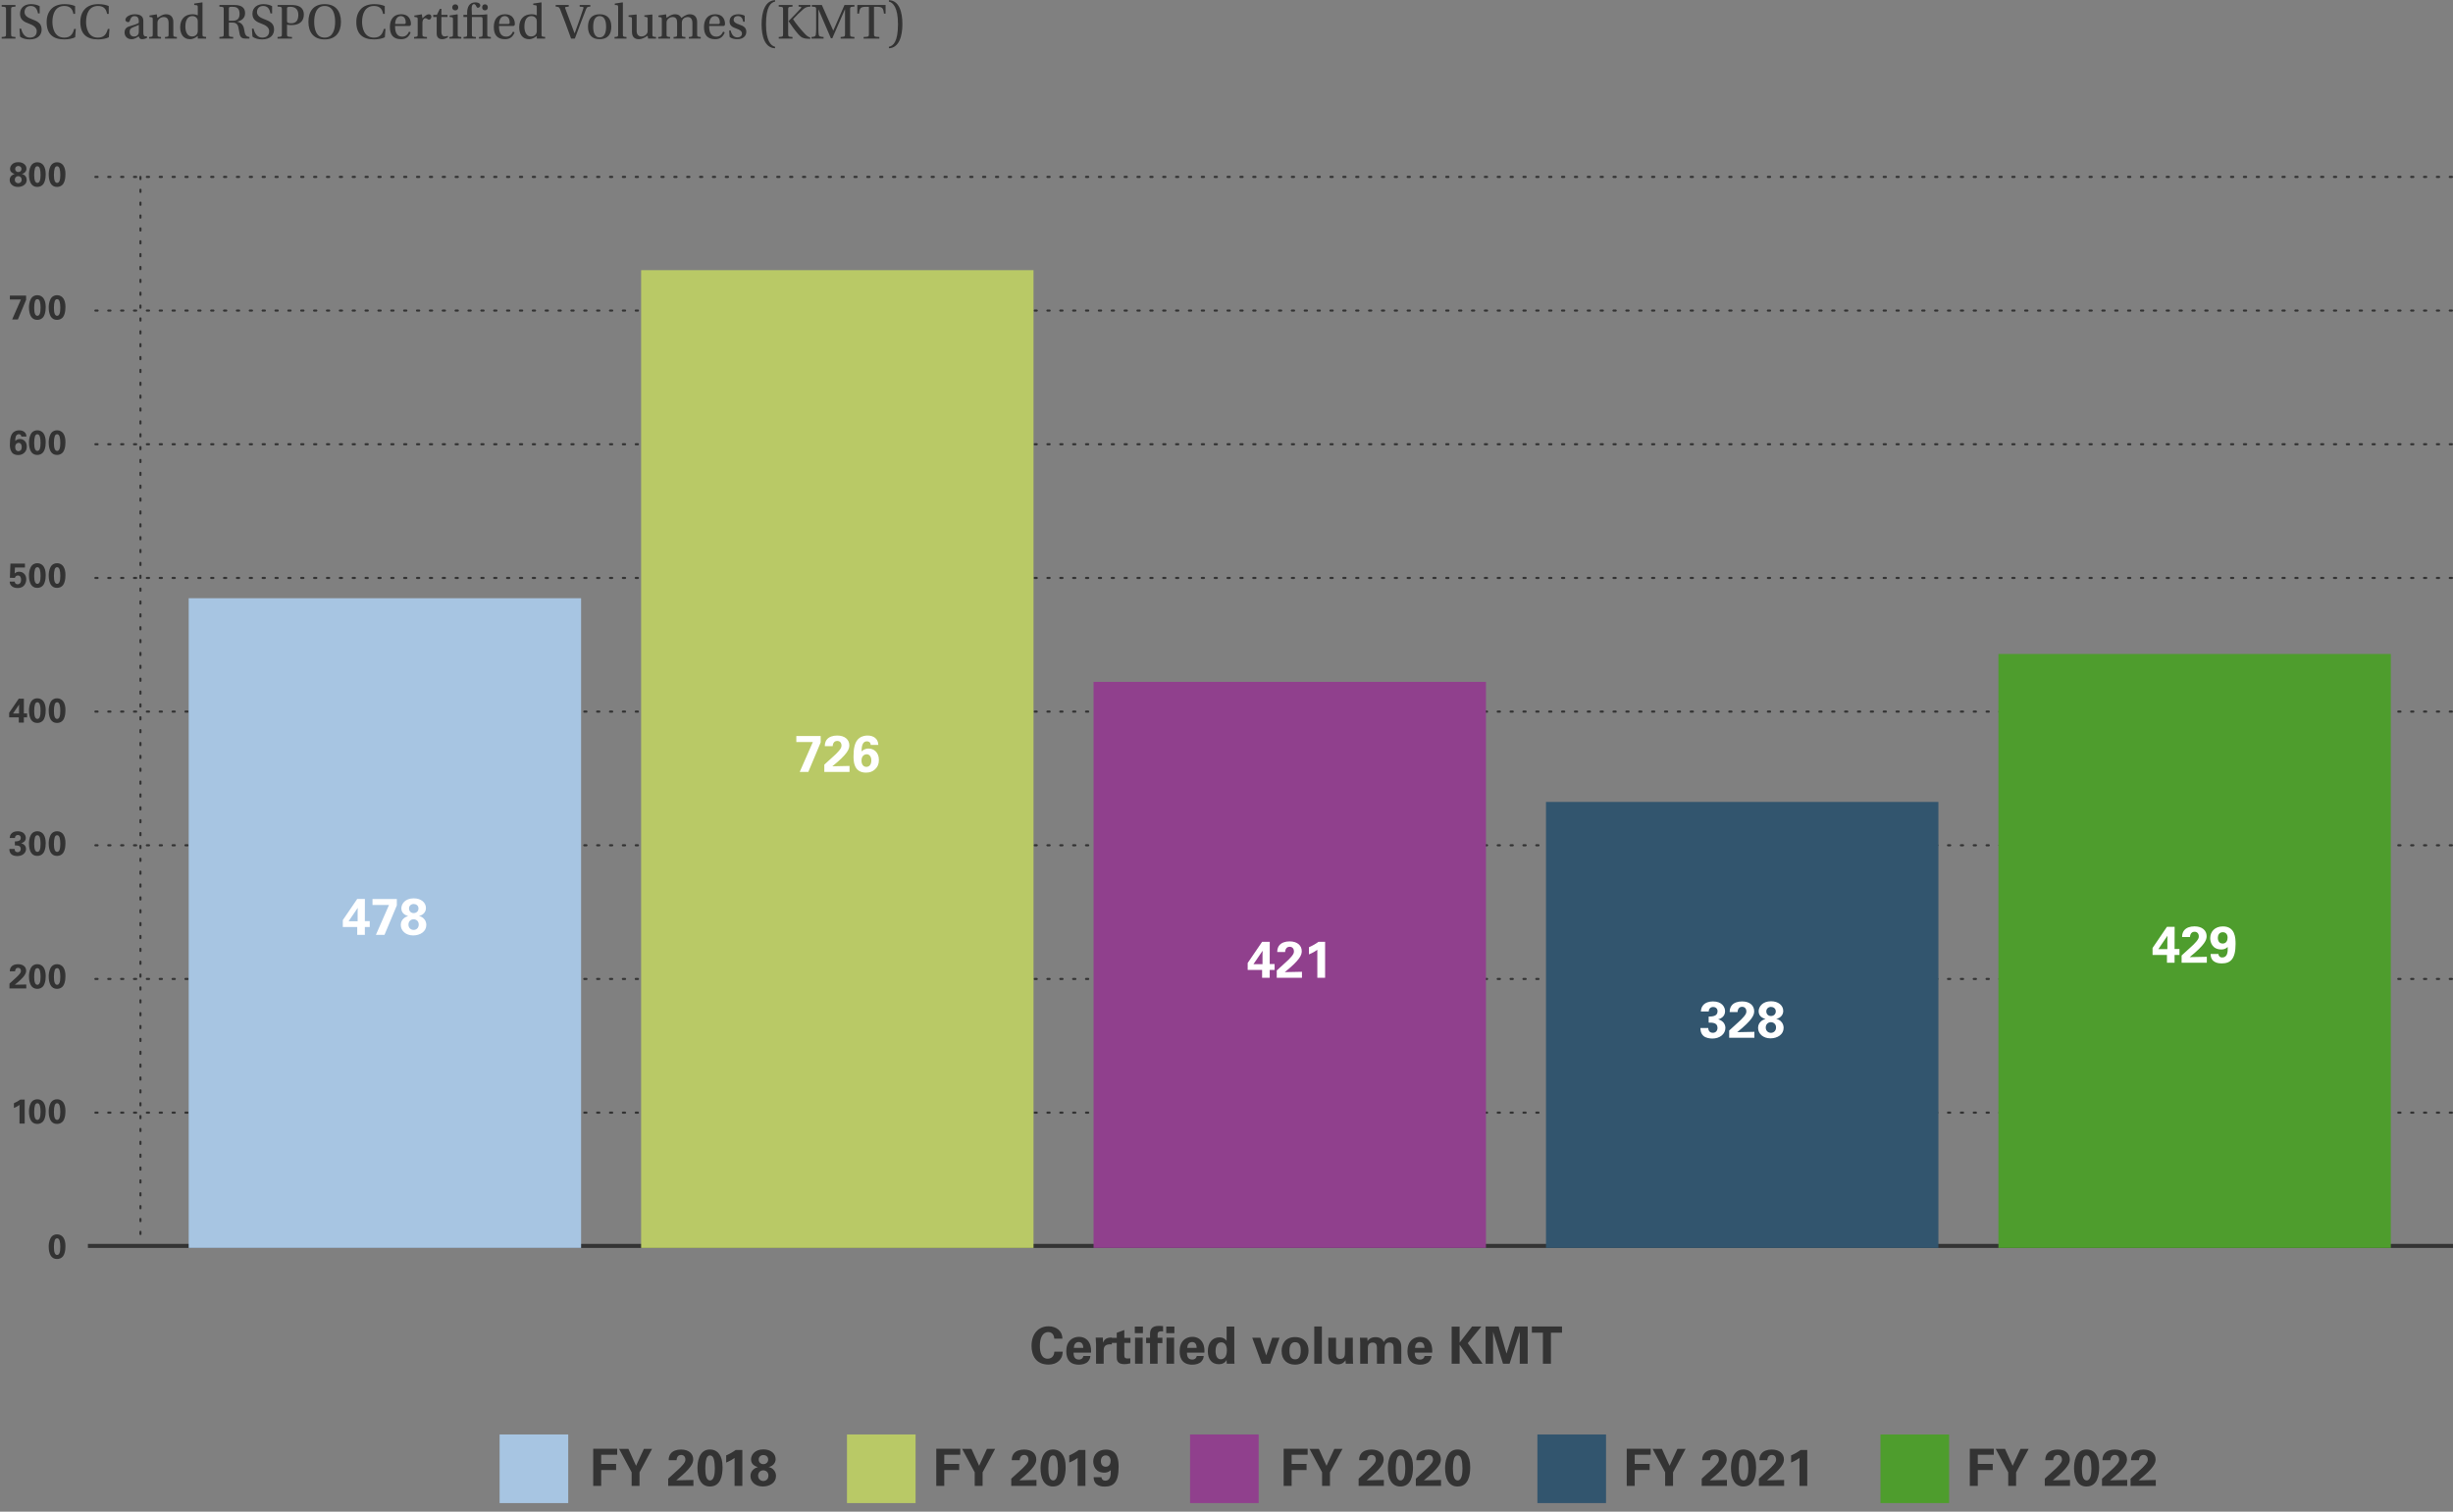 <?xml version="1.0" standalone="yes"?>
<svg width="1144" height="705" viewBox="0 0 1144 705" fill="none" xmlns="http://www.w3.org/2000/svg">
<rect x="0" y="0" width="1144" height="705" fill="#808080" stroke="none"/>
<path d="M5.184 4.512C5.184 3.264 5.256 3.216 7.2 3.096V2.328H0.792V3.096C2.76 3.216 2.808 3.264 2.808 4.512V15.816C2.808 17.064 2.76 17.112 0.792 17.256V18H7.2V17.256C5.256 17.112 5.184 17.064 5.184 15.816V4.512ZM18.504 6.264V2.88C17.64 2.352 16.056 1.92 14.52 1.92C11.712 1.92 9.336 3.36 9.336 6.432C9.336 9.24 11.28 10.224 13.608 11.064C15.24 11.664 17.136 12.648 17.136 14.52C17.136 16.464 15.912 17.544 13.92 17.544C11.832 17.544 10.464 15.936 9.864 13.368H9.096L9.336 17.04C10.344 17.976 12.216 18.384 13.8 18.384C17.856 18.384 19.416 16.152 19.416 13.752C19.416 10.8 17.424 9.912 14.712 8.88C13.272 8.328 11.448 7.464 11.448 5.664C11.448 4.032 12.456 2.784 14.328 2.784C16.248 2.784 17.328 3.96 17.712 6.264H18.504ZM34.593 13.488C33.945 15.864 32.889 17.544 29.961 17.544C25.329 17.544 24.441 12.912 24.441 10.2C24.441 6.6 25.761 2.784 29.985 2.784C32.313 2.784 33.801 3.84 34.233 6.48H35.025V2.832C33.969 2.328 32.193 1.92 30.201 1.92C27.393 1.92 25.161 2.76 23.817 4.296C22.497 5.736 21.753 7.728 21.753 10.272C21.753 15.792 24.633 18.384 30.057 18.384C31.857 18.384 33.945 17.976 35.049 17.376L35.361 13.488H34.593ZM50.296 13.488C49.648 15.864 48.592 17.544 45.664 17.544C41.032 17.544 40.144 12.912 40.144 10.2C40.144 6.6 41.464 2.784 45.688 2.784C48.016 2.784 49.504 3.84 49.936 6.48H50.728V2.832C49.672 2.328 47.896 1.92 45.904 1.92C43.096 1.92 40.864 2.76 39.52 4.296C38.2 5.736 37.456 7.728 37.456 10.272C37.456 15.792 40.336 18.384 45.76 18.384C47.56 18.384 49.648 17.976 50.752 17.376L51.064 13.488H50.296ZM66.84 9.744C66.84 8.424 66.36 6.648 62.928 6.648C60.336 6.648 58.488 7.992 58.488 9.24C58.488 9.984 59.28 10.32 59.76 10.32C60.24 10.32 60.408 10.056 60.528 9.672C61.032 7.992 61.824 7.512 62.736 7.512C63.816 7.512 64.728 8.064 64.728 9.84V10.608C64.152 11.208 61.968 11.784 60.192 12.336C58.584 12.84 58.08 14.016 58.08 15.096C58.08 16.776 59.208 18.288 61.368 18.288C62.76 18.288 63.984 17.424 64.704 16.944C64.992 17.856 65.4 18.288 66.192 18.288C67.056 18.288 68.04 18 68.592 17.64L68.496 16.92C68.184 16.992 67.824 16.992 67.608 16.92C67.2 16.824 66.84 16.44 66.84 15.024V9.744ZM64.728 14.808C64.728 16.584 63.384 17.04 62.52 17.04C61.152 17.04 60.456 16.08 60.456 14.76C60.456 13.704 60.936 13.152 62.16 12.672C63.048 12.336 64.224 11.904 64.728 11.592V14.808ZM80.833 10.248C80.833 7.968 79.585 6.648 77.497 6.648C75.841 6.648 74.809 7.464 73.417 8.352L73.105 6.672L69.721 7.248V7.896L70.513 8.016C71.089 8.088 71.233 8.232 71.233 9.048V15.936C71.233 17.088 71.161 17.136 69.553 17.256V18H75.097V17.256C73.561 17.136 73.441 17.112 73.441 15.96V10.776C73.441 10.224 73.465 9.888 73.657 9.552C74.113 8.664 75.097 7.944 76.297 7.944C77.809 7.944 78.625 8.784 78.625 10.728V15.96C78.625 17.112 78.529 17.136 76.945 17.256V18H82.489V17.256C80.929 17.136 80.833 17.088 80.833 15.936V10.248ZM92.233 3.456V7.176C91.609 6.864 90.793 6.648 89.785 6.648C87.937 6.648 86.569 7.248 85.609 8.208C84.625 9.216 84.025 10.728 84.025 12.696C84.025 16.032 85.609 18.288 88.657 18.288C89.857 18.288 91.009 17.76 92.233 16.776V18H96.121V17.208C94.537 17.112 94.441 17.064 94.441 15.936V1.224L94.297 1.104L90.577 1.656V2.304L91.537 2.424C92.113 2.472 92.233 2.592 92.233 3.456ZM92.233 14.208C92.233 14.712 92.233 15.048 92.065 15.432C91.633 16.56 90.697 17.016 89.545 17.016C87.505 17.016 86.449 15.024 86.449 12.408C86.449 9.504 87.481 7.488 89.737 7.488C90.769 7.488 91.633 7.992 92.041 8.88C92.209 9.264 92.233 9.6 92.233 10.2V14.208ZM106.739 10.512H108.203C109.619 10.512 110.723 10.944 111.131 12.576C111.299 13.224 111.563 14.976 111.803 16.032C112.139 17.496 113.027 18 114.419 18H116.315V17.256C114.563 17.064 114.203 15.888 113.987 14.328C113.723 12.336 113.051 10.68 110.651 10.104V10.056C112.763 9.648 114.299 8.352 114.299 6.192C114.299 4.056 113.219 2.328 109.307 2.328H102.323V3.096C104.291 3.216 104.339 3.264 104.339 4.512V15.816C104.339 17.064 104.291 17.112 102.323 17.256V18H108.755V17.256C106.811 17.112 106.739 17.064 106.739 15.816V10.512ZM106.739 4.296C106.739 3.336 106.739 3.168 108.203 3.168C109.859 3.168 111.731 3.408 111.731 6.408C111.731 8.736 110.651 9.672 108.443 9.672H106.739V4.296ZM126.903 6.264V2.88C126.039 2.352 124.455 1.92 122.919 1.92C120.111 1.92 117.735 3.36 117.735 6.432C117.735 9.24 119.679 10.224 122.007 11.064C123.639 11.664 125.535 12.648 125.535 14.52C125.535 16.464 124.311 17.544 122.319 17.544C120.231 17.544 118.863 15.936 118.263 13.368H117.495L117.735 17.04C118.743 17.976 120.615 18.384 122.199 18.384C126.255 18.384 127.815 16.152 127.815 13.752C127.815 10.8 125.823 9.912 123.111 8.88C121.671 8.328 119.847 7.464 119.847 5.664C119.847 4.032 120.855 2.784 122.727 2.784C124.647 2.784 125.727 3.96 126.111 6.264H126.903ZM136.184 18V17.256C133.856 17.112 133.856 17.064 133.856 15.816V11.496C134.192 11.592 134.96 11.712 135.728 11.712C136.544 11.712 137.528 11.64 138.368 11.376C140.096 10.872 141.704 9.576 141.704 6.768C141.704 5.04 140.984 3.864 139.976 3.216C138.872 2.544 137.432 2.328 135.824 2.328H129.44V3.072C131.408 3.192 131.456 3.24 131.456 4.512V15.816C131.456 17.064 131.408 17.112 129.44 17.256V18H136.184ZM133.856 4.008C133.856 3.36 134.024 3.168 135.488 3.168C137.768 3.168 139.136 4.464 139.136 6.936C139.136 9.72 137.864 10.848 135.848 10.848C134.456 10.848 133.856 10.608 133.856 9.912V4.008ZM151.399 2.784C155.407 2.784 156.295 6.864 156.295 10.176C156.295 13.488 155.383 17.544 151.399 17.544C147.415 17.544 146.527 13.488 146.527 10.176C146.527 6.864 147.415 2.784 151.399 2.784ZM151.447 1.92C146.263 1.92 143.839 5.256 143.839 10.176C143.839 15.072 146.287 18.384 151.423 18.384C156.535 18.384 159.007 15.072 159.007 10.176C159.007 5.256 156.535 1.92 151.447 1.92ZM179.015 13.488C178.367 15.864 177.311 17.544 174.383 17.544C169.751 17.544 168.863 12.912 168.863 10.2C168.863 6.6 170.183 2.784 174.407 2.784C176.735 2.784 178.223 3.84 178.655 6.48H179.447V2.832C178.391 2.328 176.615 1.92 174.623 1.92C171.815 1.92 169.583 2.76 168.239 4.296C166.919 5.736 166.175 7.728 166.175 10.272C166.175 15.792 169.055 18.384 174.479 18.384C176.279 18.384 178.367 17.976 179.471 17.376L179.783 13.488H179.015ZM190.71 12.12C191.214 12.12 191.646 11.952 191.646 11.208C191.646 9.864 191.19 6.648 187.038 6.648C183.51 6.648 181.83 9.168 181.83 12.552C181.83 16.104 183.27 18.288 187.062 18.288C189.582 18.288 190.878 16.896 191.502 15.096L190.782 14.736C190.134 16.032 189.318 17.088 187.566 17.088C184.782 17.088 184.206 14.472 184.254 12.12H190.71ZM184.278 11.208C184.278 10.248 184.638 7.488 186.918 7.488C188.982 7.488 189.222 9.6 189.222 10.488C189.222 10.92 189.078 11.208 188.454 11.208H184.278ZM197.004 10.776C197.004 9.096 197.796 8.472 198.324 8.472C198.684 8.472 199.068 8.616 199.62 9.048C199.812 9.168 199.98 9.168 200.124 9.168C200.676 9.168 201.18 8.496 201.18 7.776C201.18 7.248 200.868 6.648 199.98 6.648C199.14 6.648 198.468 7.2 197.004 8.52L196.74 6.672L193.236 7.248V7.896L194.1 8.016C194.652 8.088 194.796 8.232 194.796 9.048V15.96C194.796 17.088 194.676 17.136 193.116 17.256V18H199.116V17.256C197.124 17.136 197.004 17.088 197.004 15.96V10.776ZM208.715 7.944V6.936H205.859V4.104H205.163L203.747 6.936H202.043V7.944H203.651V15.696C203.651 17.976 205.379 18.288 206.195 18.288C207.323 18.288 208.211 17.808 208.979 17.328L208.787 16.704C208.235 16.944 207.899 16.992 207.347 16.992C206.579 16.992 205.859 16.464 205.859 14.76V7.944H208.715ZM212.353 2.016C211.489 2.016 210.913 2.64 210.913 3.48C210.913 4.272 211.489 4.848 212.329 4.848C213.169 4.848 213.721 4.272 213.721 3.48C213.745 2.64 213.193 2.016 212.353 2.016ZM211.249 15.96C211.249 17.088 211.177 17.136 209.569 17.256V18H215.137V17.256C213.529 17.136 213.457 17.088 213.457 15.96V6.816L213.289 6.672L209.689 7.248V7.896L210.553 8.016C211.105 8.088 211.249 8.232 211.249 9.048V15.96ZM216.13 6.936V7.944H217.858V15.96C217.858 17.088 217.786 17.136 216.178 17.256V18H221.938V17.256C220.186 17.136 220.066 17.112 220.066 15.96V7.944H224.338C224.914 7.944 225.058 8.184 225.058 8.976V15.96C225.058 17.112 224.962 17.136 223.378 17.256V18H228.922V17.256C227.362 17.136 227.242 17.088 227.242 15.96V6.792L227.146 6.672C226.378 6.768 225.034 6.936 223.306 6.936H220.066C220.042 6.048 219.994 5.112 219.97 4.248C219.922 2.136 220.642 1.92 220.978 1.92C221.314 1.92 221.722 1.944 222.274 3.216C222.394 3.48 222.538 3.624 222.874 3.624C223.402 3.624 224.002 3.096 224.002 2.52C224.002 1.896 223.474 1.104 221.65 1.104C218.818 1.104 217.858 3.408 217.858 5.904V6.936H216.13ZM226.186 2.016C225.322 2.016 224.866 2.616 224.866 3.456C224.866 4.248 225.322 4.824 226.162 4.824C227.002 4.824 227.482 4.248 227.482 3.456C227.482 2.616 227.026 2.016 226.186 2.016ZM239.179 12.12C239.683 12.12 240.115 11.952 240.115 11.208C240.115 9.864 239.659 6.648 235.507 6.648C231.979 6.648 230.299 9.168 230.299 12.552C230.299 16.104 231.739 18.288 235.531 18.288C238.051 18.288 239.347 16.896 239.971 15.096L239.251 14.736C238.603 16.032 237.787 17.088 236.035 17.088C233.251 17.088 232.675 14.472 232.723 12.12H239.179ZM232.747 11.208C232.747 10.248 233.107 7.488 235.387 7.488C237.451 7.488 237.691 9.6 237.691 10.488C237.691 10.92 237.547 11.208 236.923 11.208H232.747ZM250.343 3.456V7.176C249.719 6.864 248.903 6.648 247.895 6.648C246.047 6.648 244.679 7.248 243.719 8.208C242.735 9.216 242.135 10.728 242.135 12.696C242.135 16.032 243.719 18.288 246.767 18.288C247.967 18.288 249.119 17.76 250.343 16.776V18H254.231V17.208C252.647 17.112 252.551 17.064 252.551 15.936V1.224L252.407 1.104L248.687 1.656V2.304L249.647 2.424C250.223 2.472 250.343 2.592 250.343 3.456ZM250.343 14.208C250.343 14.712 250.343 15.048 250.175 15.432C249.743 16.56 248.807 17.016 247.655 17.016C245.615 17.016 244.559 15.024 244.559 12.408C244.559 9.504 245.591 7.488 247.847 7.488C248.879 7.488 249.743 7.992 250.151 8.88C250.319 9.264 250.343 9.6 250.343 10.2V14.208ZM259.161 2.328V3.096C260.433 3.144 260.769 3.216 261.249 4.392C262.953 8.784 264.729 13.416 266.337 18H268.089C269.745 13.512 271.785 8.184 273.321 4.272C273.777 3.192 274.065 3.168 275.289 3.096V2.328H270.345V3.096L271.569 3.192C272.169 3.24 272.193 3.48 272.073 3.888C270.945 7.44 269.313 11.952 267.993 15.576L267.945 15.504C266.601 11.856 264.993 7.752 263.649 4.008C263.433 3.456 263.529 3.264 264.057 3.216L265.233 3.096V2.328H259.161ZM279.669 6.648C276.021 6.648 274.221 8.808 274.221 12.48C274.221 16.128 276.021 18.288 279.645 18.288C283.317 18.288 285.093 16.128 285.093 12.48C285.093 8.808 283.317 6.648 279.669 6.648ZM276.645 12.504C276.645 9.36 277.605 7.488 279.645 7.488C281.709 7.488 282.669 9.36 282.669 12.48C282.669 15.576 281.709 17.448 279.645 17.448C277.605 17.448 276.645 15.576 276.645 12.504ZM288.284 15.96C288.284 17.088 288.212 17.136 286.604 17.256V18H292.172V17.256C290.588 17.136 290.492 17.088 290.492 15.96V1.224L290.324 1.104L286.724 1.656V2.304L287.588 2.376C288.164 2.448 288.284 2.568 288.284 3.432V15.96ZM305.937 18V17.256C304.401 17.136 304.257 17.088 304.257 15.96V6.888L304.113 6.744L300.513 7.152V7.8L301.353 7.92C301.929 8.016 302.049 8.136 302.049 8.952V14.016C302.049 14.64 302.001 15.12 301.881 15.36C301.377 16.368 300.321 17.016 299.169 17.016C297.873 17.016 296.913 16.2 296.913 14.448V6.888L296.745 6.744L293.145 7.152V7.824L294.009 7.944C294.585 8.016 294.729 8.16 294.729 8.952V14.904C294.729 17.496 296.265 18.288 297.921 18.288C299.841 18.288 301.377 17.016 302.025 16.68L302.265 18H305.937ZM308.655 15.936C308.655 17.088 308.583 17.136 306.975 17.256V18H312.519V17.256C310.983 17.136 310.863 17.088 310.863 15.96V10.776C310.863 10.248 310.887 9.936 311.031 9.6C311.463 8.688 312.423 7.944 313.671 7.944C315.543 7.944 315.783 9.336 315.783 10.728V15.96C315.783 17.112 315.711 17.136 314.127 17.256V18H319.647V17.256C318.087 17.136 317.991 17.112 317.991 15.96V10.8C317.991 10.224 318.015 9.936 318.159 9.576C318.447 8.688 319.407 7.968 320.655 7.944C322.047 7.92 322.911 8.808 322.911 10.728V15.96C322.911 17.112 322.815 17.136 321.255 17.256V18H326.799V17.256C325.215 17.136 325.119 17.088 325.119 15.936V10.272C325.119 7.992 323.895 6.648 321.735 6.648C319.887 6.648 318.519 7.896 317.775 8.376C317.223 7.344 316.383 6.648 314.799 6.648C313.071 6.648 311.679 7.752 310.863 8.352L310.647 6.672L307.071 7.248V7.896L307.935 8.016C308.511 8.088 308.655 8.232 308.655 9.048V15.936ZM337.194 12.12C337.698 12.12 338.13 11.952 338.13 11.208C338.13 9.864 337.674 6.648 333.522 6.648C329.994 6.648 328.314 9.168 328.314 12.552C328.314 16.104 329.754 18.288 333.546 18.288C336.066 18.288 337.362 16.896 337.986 15.096L337.266 14.736C336.618 16.032 335.802 17.088 334.05 17.088C331.266 17.088 330.69 14.472 330.738 12.12H337.194ZM330.762 11.208C330.762 10.248 331.122 7.488 333.402 7.488C335.466 7.488 335.706 9.6 335.706 10.488C335.706 10.92 335.562 11.208 334.938 11.208H330.762ZM347.304 10.128V7.344C346.536 6.888 345.384 6.648 344.352 6.648C341.904 6.648 340.248 7.824 340.248 9.96C340.248 12 341.592 12.696 343.536 13.368C344.928 13.896 346.032 14.448 346.032 15.648C346.032 16.776 345.096 17.448 343.968 17.448C342.144 17.448 341.232 16.176 340.776 14.256H340.056L340.272 17.232C341.136 17.976 342.48 18.288 343.824 18.288C346.512 18.288 348.048 16.824 348.048 14.88C348.048 12.888 346.944 12.192 344.544 11.352C343.584 11.04 342.144 10.44 342.144 9.264C342.144 8.112 343.008 7.488 344.112 7.488C345.696 7.488 346.416 8.736 346.584 10.128H347.304ZM357.245 11.328C357.245 3.096 359.429 1.2 361.469 0.744V0.072C356.741 0.24 355.181 5.736 355.181 11.304C355.181 16.92 356.645 22.32 361.469 22.512V21.816C359.525 21.384 357.245 19.032 357.245 11.328ZM365.199 15.816C365.199 17.064 365.151 17.112 363.183 17.256V18H369.591V17.256C367.647 17.112 367.575 17.064 367.575 15.816V4.512C367.575 3.264 367.647 3.216 369.591 3.096V2.328H363.183V3.096C365.151 3.216 365.199 3.264 365.199 4.512V15.816ZM373.335 4.032C372.039 5.52 369.423 8.136 367.791 9.816V9.936C369.087 11.904 370.647 14.088 372.375 16.056C373.695 17.592 374.895 17.976 376.383 18.048L377.895 18.12L377.871 17.472C376.983 17.256 376.239 16.728 375.303 15.72C373.287 13.584 371.367 11.232 369.855 8.952C371.367 7.272 373.071 5.64 374.463 4.44C375.615 3.456 376.071 3.192 377.967 3.072V2.328H372.423V3.072L373.311 3.144C373.791 3.168 373.839 3.48 373.335 4.032ZM384.101 18V17.256C382.637 17.136 381.965 17.064 381.821 16.104C381.725 15.36 381.677 14.496 381.677 13.248V4.416H381.725C383.165 7.704 386.237 14.856 387.509 17.856H388.157C389.213 15.36 392.477 7.92 394.013 4.416H394.085V15.816C394.085 17.064 394.013 17.112 392.045 17.256V18H398.477V17.256C396.533 17.112 396.461 17.064 396.461 15.816V4.512C396.461 3.24 396.533 3.192 398.477 3.072V2.328H393.845C392.645 5.16 390.029 11.064 388.637 14.232H388.589C386.885 10.344 384.941 6.144 383.285 2.328H378.604V3.096C380.573 3.216 380.621 3.264 380.621 4.512V13.248C380.621 14.496 380.573 15.36 380.477 16.104C380.333 17.064 379.637 17.16 378.461 17.256V18H384.101ZM407.608 3.168H408.928C411.544 3.168 411.928 3.72 412.24 6.336H413.008V2.328H399.832V6.336H400.624C400.936 3.72 401.344 3.168 403.936 3.168H405.232V15.816C405.232 16.8 405.184 17.112 403.912 17.184L402.76 17.256V18H410.104V17.256L408.976 17.184C407.68 17.088 407.608 16.824 407.608 15.816V3.168ZM418.784 11.256C418.784 19.488 416.6 21.408 414.56 21.816V22.512C419.312 22.32 420.848 16.824 420.848 11.28C420.848 5.664 419.408 0.24 414.56 0.072V0.744C416.528 1.2 418.784 3.576 418.784 11.256Z" fill="#333333"/>
<path d="M41.5 581.5V580.629H1143.5V581.5H41.5Z" fill="#333333" stroke="#333333"/>
<line x1="1143.5" y1="518.909" x2="41.5" y2="518.909" stroke="#333333" stroke-linecap="round" stroke-dasharray="1 5"/>
<line x1="1143.5" y1="456.565" x2="41.5" y2="456.565" stroke="#333333" stroke-linecap="round" stroke-dasharray="1 5"/>
<line x1="1143.5" y1="394.22" x2="41.5" y2="394.22" stroke="#333333" stroke-linecap="round" stroke-dasharray="1 5"/>
<line x1="1143.5" y1="331.876" x2="41.5" y2="331.877" stroke="#333333" stroke-linecap="round" stroke-dasharray="1 5"/>
<line x1="1143.5" y1="269.532" x2="41.5" y2="269.532" stroke="#333333" stroke-linecap="round" stroke-dasharray="1 5"/>
<line x1="1143.5" y1="207.188" x2="41.5" y2="207.189" stroke="#333333" stroke-linecap="round" stroke-dasharray="1 5"/>
<line x1="1143.5" y1="144.844" x2="41.5" y2="144.844" stroke="#333333" stroke-linecap="round" stroke-dasharray="1 5"/>
<line x1="1143.5" y1="82.5" x2="41.5" y2="82.5" stroke="#333333" stroke-linecap="round" stroke-dasharray="1 5"/>
<line x1="65.5" y1="82.5" x2="65.5" y2="579.5" stroke="#333333" stroke-linecap="round" stroke-dasharray="1 5"/>
<rect x="932" y="305" width="183" height="277" fill="#4E9D2D"/>
<rect x="721" y="374" width="183" height="208" fill="#32556E"/>
<rect x="510" y="318" width="183" height="264" fill="#90408D"/>
<rect x="299" y="126" width="183" height="456" fill="#B9C966"/>
<rect x="88" y="279" width="183" height="303" fill="#A7C5E2"/>
<path d="M6.8 81.144C5.392 80.707 4.688 79.912 4.688 78.76C4.688 77.971 5.018 77.256 5.68 76.616C6.341 75.965 7.296 75.64 8.544 75.64C9.653 75.64 10.56 75.928 11.264 76.504C11.978 77.069 12.336 77.789 12.336 78.664C12.336 79.304 12.117 79.848 11.68 80.296C11.253 80.744 10.741 81.016 10.144 81.112C10.378 81.176 10.56 81.235 10.688 81.288C10.826 81.331 11.024 81.443 11.28 81.624C11.536 81.795 11.754 82.008 11.936 82.264C12.277 82.744 12.448 83.299 12.448 83.928C12.448 84.92 12.048 85.709 11.248 86.296C10.458 86.883 9.493 87.176 8.352 87.176C7.232 87.176 6.309 86.861 5.584 86.232C4.869 85.603 4.512 84.835 4.512 83.928C4.512 83.149 4.784 82.499 5.328 81.976C5.669 81.645 6.16 81.368 6.8 81.144ZM7.472 79.816C7.738 80.093 8.085 80.232 8.512 80.232C8.938 80.232 9.296 80.104 9.584 79.848C9.872 79.581 10.016 79.229 10.016 78.792C10.016 78.355 9.866 78.013 9.568 77.768C9.28 77.523 8.933 77.4 8.528 77.4C8.122 77.4 7.776 77.528 7.488 77.784C7.21 78.04 7.072 78.376 7.072 78.792C7.072 79.197 7.205 79.539 7.472 79.816ZM8.512 85.464C8.917 85.464 9.28 85.325 9.6 85.048C9.93 84.76 10.096 84.333 10.096 83.768C10.096 83.277 9.936 82.888 9.616 82.6C9.306 82.301 8.933 82.152 8.496 82.152C8.037 82.152 7.653 82.312 7.344 82.632C7.045 82.941 6.896 83.331 6.896 83.8C6.896 84.333 7.056 84.744 7.376 85.032C7.706 85.32 8.085 85.464 8.512 85.464ZM13.514 81.448C13.514 81.181 13.52 80.915 13.53 80.648C13.552 80.381 13.594 80.051 13.658 79.656C13.722 79.261 13.808 78.893 13.914 78.552C14.021 78.2 14.17 77.843 14.362 77.48C14.565 77.117 14.794 76.808 15.05 76.552C15.317 76.296 15.653 76.088 16.058 75.928C16.464 75.757 16.912 75.672 17.402 75.672C18.106 75.672 18.698 75.821 19.178 76.12C19.669 76.408 20.048 76.749 20.314 77.144C20.986 78.136 21.322 79.48 21.322 81.176C21.322 81.752 21.29 82.296 21.226 82.808C21.173 83.309 21.061 83.843 20.89 84.408C20.72 84.963 20.496 85.437 20.218 85.832C19.941 86.216 19.557 86.536 19.066 86.792C18.576 87.048 18.01 87.176 17.37 87.176C16.677 87.176 16.074 87.021 15.562 86.712C15.05 86.403 14.65 85.976 14.362 85.432C14.074 84.877 13.861 84.269 13.722 83.608C13.584 82.947 13.514 82.227 13.514 81.448ZM18.922 81.576C18.922 80.424 18.826 79.507 18.634 78.824C18.613 78.717 18.581 78.605 18.538 78.488C18.496 78.371 18.426 78.232 18.33 78.072C18.245 77.912 18.122 77.784 17.962 77.688C17.802 77.581 17.621 77.528 17.418 77.528C16.896 77.528 16.528 77.848 16.314 78.488C16.069 79.245 15.946 80.285 15.946 81.608C15.946 84.061 16.442 85.288 17.434 85.288C18.426 85.288 18.922 84.051 18.922 81.576ZM22.717 81.448C22.717 81.181 22.723 80.915 22.733 80.648C22.755 80.381 22.797 80.051 22.861 79.656C22.925 79.261 23.011 78.893 23.117 78.552C23.224 78.2 23.373 77.843 23.565 77.48C23.768 77.117 23.997 76.808 24.253 76.552C24.52 76.296 24.856 76.088 25.261 75.928C25.667 75.757 26.115 75.672 26.605 75.672C27.309 75.672 27.901 75.821 28.381 76.12C28.872 76.408 29.251 76.749 29.517 77.144C30.189 78.136 30.525 79.48 30.525 81.176C30.525 81.752 30.493 82.296 30.429 82.808C30.376 83.309 30.264 83.843 30.093 84.408C29.923 84.963 29.699 85.437 29.421 85.832C29.144 86.216 28.76 86.536 28.269 86.792C27.779 87.048 27.213 87.176 26.573 87.176C25.88 87.176 25.277 87.021 24.765 86.712C24.253 86.403 23.853 85.976 23.565 85.432C23.277 84.877 23.064 84.269 22.925 83.608C22.787 82.947 22.717 82.227 22.717 81.448ZM28.125 81.576C28.125 80.424 28.029 79.507 27.837 78.824C27.816 78.717 27.784 78.605 27.741 78.488C27.699 78.371 27.629 78.232 27.533 78.072C27.448 77.912 27.325 77.784 27.165 77.688C27.005 77.581 26.824 77.528 26.621 77.528C26.099 77.528 25.731 77.848 25.517 78.488C25.272 79.245 25.149 80.285 25.149 81.608C25.149 84.061 25.645 85.288 26.637 85.288C27.629 85.288 28.125 84.051 28.125 81.576Z" fill="#333333"/>
<path d="M4.608 139.704V137.848H12.176V139.832L8.336 149H5.664L9.744 139.704H4.608ZM13.514 143.448C13.514 143.181 13.52 142.915 13.53 142.648C13.552 142.381 13.594 142.051 13.658 141.656C13.722 141.261 13.808 140.893 13.914 140.552C14.021 140.2 14.17 139.843 14.362 139.48C14.565 139.117 14.794 138.808 15.05 138.552C15.317 138.296 15.653 138.088 16.058 137.928C16.464 137.757 16.912 137.672 17.402 137.672C18.106 137.672 18.698 137.821 19.178 138.12C19.669 138.408 20.048 138.749 20.314 139.144C20.986 140.136 21.322 141.48 21.322 143.176C21.322 143.752 21.29 144.296 21.226 144.808C21.173 145.309 21.061 145.843 20.89 146.408C20.72 146.963 20.496 147.437 20.218 147.832C19.941 148.216 19.557 148.536 19.066 148.792C18.576 149.048 18.01 149.176 17.37 149.176C16.677 149.176 16.074 149.021 15.562 148.712C15.05 148.403 14.65 147.976 14.362 147.432C14.074 146.877 13.861 146.269 13.722 145.608C13.584 144.947 13.514 144.227 13.514 143.448ZM18.922 143.576C18.922 142.424 18.826 141.507 18.634 140.824C18.613 140.717 18.581 140.605 18.538 140.488C18.496 140.371 18.426 140.232 18.33 140.072C18.245 139.912 18.122 139.784 17.962 139.688C17.802 139.581 17.621 139.528 17.418 139.528C16.896 139.528 16.528 139.848 16.314 140.488C16.069 141.245 15.946 142.285 15.946 143.608C15.946 146.061 16.442 147.288 17.434 147.288C18.426 147.288 18.922 146.051 18.922 143.576ZM22.717 143.448C22.717 143.181 22.723 142.915 22.733 142.648C22.755 142.381 22.797 142.051 22.861 141.656C22.925 141.261 23.011 140.893 23.117 140.552C23.224 140.2 23.373 139.843 23.565 139.48C23.768 139.117 23.997 138.808 24.253 138.552C24.52 138.296 24.856 138.088 25.261 137.928C25.667 137.757 26.115 137.672 26.605 137.672C27.309 137.672 27.901 137.821 28.381 138.12C28.872 138.408 29.251 138.749 29.517 139.144C30.189 140.136 30.525 141.48 30.525 143.176C30.525 143.752 30.493 144.296 30.429 144.808C30.376 145.309 30.264 145.843 30.093 146.408C29.923 146.963 29.699 147.437 29.421 147.832C29.144 148.216 28.76 148.536 28.269 148.792C27.779 149.048 27.213 149.176 26.573 149.176C25.88 149.176 25.277 149.021 24.765 148.712C24.253 148.403 23.853 147.976 23.565 147.432C23.277 146.877 23.064 146.269 22.925 145.608C22.787 144.947 22.717 144.227 22.717 143.448ZM28.125 143.576C28.125 142.424 28.029 141.507 27.837 140.824C27.816 140.717 27.784 140.605 27.741 140.488C27.699 140.371 27.629 140.232 27.533 140.072C27.448 139.912 27.325 139.784 27.165 139.688C27.005 139.581 26.824 139.528 26.621 139.528C26.099 139.528 25.731 139.848 25.517 140.488C25.272 141.245 25.149 142.285 25.149 143.608C25.149 146.061 25.645 147.288 26.637 147.288C27.629 147.288 28.125 146.051 28.125 143.576Z" fill="#333333"/>
<path d="M12.32 203.6H9.952C9.93 203.227 9.808 202.949 9.584 202.768C9.37 202.587 9.104 202.496 8.784 202.496C8.474 202.496 8.208 202.576 7.984 202.736C7.77 202.885 7.61 203.056 7.504 203.248C7.397 203.44 7.312 203.707 7.248 204.048C7.184 204.389 7.146 204.656 7.136 204.848C7.125 205.04 7.114 205.301 7.104 205.632C7.754 205.035 8.485 204.736 9.296 204.736C10.149 204.736 10.896 205.04 11.536 205.648C12.176 206.256 12.496 207.131 12.496 208.272C12.496 209.488 12.101 210.459 11.312 211.184C10.565 211.877 9.616 212.224 8.464 212.224C7.93 212.224 7.45 212.149 7.024 212C6.608 211.851 6.266 211.675 6 211.472C5.744 211.259 5.52 210.981 5.328 210.64C5.136 210.299 4.992 209.995 4.896 209.728C4.81 209.451 4.741 209.12 4.688 208.736C4.645 208.341 4.618 208.053 4.608 207.872C4.608 207.68 4.608 207.44 4.608 207.152C4.608 204.251 5.21 202.357 6.416 201.472C7.109 200.949 7.968 200.688 8.992 200.688C9.909 200.688 10.688 200.933 11.328 201.424C11.968 201.915 12.298 202.64 12.32 203.6ZM8.608 210.432C9.013 210.432 9.37 210.272 9.68 209.952C9.989 209.632 10.144 209.125 10.144 208.432C10.144 207.835 10.005 207.365 9.728 207.024C9.461 206.683 9.12 206.512 8.704 206.512C8.576 206.512 8.432 206.539 8.272 206.592C8.122 206.635 7.952 206.72 7.76 206.848C7.568 206.965 7.408 207.168 7.28 207.456C7.152 207.733 7.088 208.075 7.088 208.48C7.088 209.131 7.232 209.621 7.52 209.952C7.818 210.272 8.181 210.432 8.608 210.432ZM13.514 206.448C13.514 206.181 13.52 205.915 13.53 205.648C13.552 205.381 13.594 205.051 13.658 204.656C13.722 204.261 13.808 203.893 13.914 203.552C14.021 203.2 14.17 202.843 14.362 202.48C14.565 202.117 14.794 201.808 15.05 201.552C15.317 201.296 15.653 201.088 16.058 200.928C16.464 200.757 16.912 200.672 17.402 200.672C18.106 200.672 18.698 200.821 19.178 201.12C19.669 201.408 20.048 201.749 20.314 202.144C20.986 203.136 21.322 204.48 21.322 206.176C21.322 206.752 21.29 207.296 21.226 207.808C21.173 208.309 21.061 208.843 20.89 209.408C20.72 209.963 20.496 210.437 20.218 210.832C19.941 211.216 19.557 211.536 19.066 211.792C18.576 212.048 18.01 212.176 17.37 212.176C16.677 212.176 16.074 212.021 15.562 211.712C15.05 211.403 14.65 210.976 14.362 210.432C14.074 209.877 13.861 209.269 13.722 208.608C13.584 207.947 13.514 207.227 13.514 206.448ZM18.922 206.576C18.922 205.424 18.826 204.507 18.634 203.824C18.613 203.717 18.581 203.605 18.538 203.488C18.496 203.371 18.426 203.232 18.33 203.072C18.245 202.912 18.122 202.784 17.962 202.688C17.802 202.581 17.621 202.528 17.418 202.528C16.896 202.528 16.528 202.848 16.314 203.488C16.069 204.245 15.946 205.285 15.946 206.608C15.946 209.061 16.442 210.288 17.434 210.288C18.426 210.288 18.922 209.051 18.922 206.576ZM22.717 206.448C22.717 206.181 22.723 205.915 22.733 205.648C22.755 205.381 22.797 205.051 22.861 204.656C22.925 204.261 23.011 203.893 23.117 203.552C23.224 203.2 23.373 202.843 23.565 202.48C23.768 202.117 23.997 201.808 24.253 201.552C24.52 201.296 24.856 201.088 25.261 200.928C25.667 200.757 26.115 200.672 26.605 200.672C27.309 200.672 27.901 200.821 28.381 201.12C28.872 201.408 29.251 201.749 29.517 202.144C30.189 203.136 30.525 204.48 30.525 206.176C30.525 206.752 30.493 207.296 30.429 207.808C30.376 208.309 30.264 208.843 30.093 209.408C29.923 209.963 29.699 210.437 29.421 210.832C29.144 211.216 28.76 211.536 28.269 211.792C27.779 212.048 27.213 212.176 26.573 212.176C25.88 212.176 25.277 212.021 24.765 211.712C24.253 211.403 23.853 210.976 23.565 210.432C23.277 209.877 23.064 209.269 22.925 208.608C22.787 207.947 22.717 207.227 22.717 206.448ZM28.125 206.576C28.125 205.424 28.029 204.507 27.837 203.824C27.816 203.717 27.784 203.605 27.741 203.488C27.699 203.371 27.629 203.232 27.533 203.072C27.448 202.912 27.325 202.784 27.165 202.688C27.005 202.581 26.824 202.528 26.621 202.528C26.099 202.528 25.731 202.848 25.517 203.488C25.272 204.245 25.149 205.285 25.149 206.608C25.149 209.061 25.645 210.288 26.637 210.288C27.629 210.288 28.125 209.051 28.125 206.576Z" fill="#333333"/>
<path d="M4.512 271.248H6.88C6.869 271.376 6.89 271.525 6.944 271.696C7.008 271.867 7.146 272.043 7.36 272.224C7.573 272.405 7.85 272.496 8.192 272.496C8.661 272.496 9.05 272.32 9.36 271.968C9.68 271.616 9.84 271.093 9.84 270.4C9.84 269.813 9.717 269.333 9.472 268.96C9.226 268.587 8.853 268.4 8.352 268.4C7.637 268.4 7.162 268.773 6.928 269.52L4.608 269.456L4.864 262.848H11.632V264.672H6.976L6.832 267.44C7.013 267.28 7.157 267.163 7.264 267.088C7.381 267.003 7.594 266.907 7.904 266.8C8.224 266.693 8.57 266.64 8.944 266.64C9.872 266.64 10.65 266.96 11.28 267.6C11.92 268.24 12.24 269.104 12.24 270.192C12.24 270.693 12.165 271.173 12.016 271.632C11.866 272.091 11.637 272.523 11.328 272.928C11.029 273.323 10.613 273.643 10.08 273.888C9.546 274.123 8.938 274.24 8.256 274.24C6.858 274.24 5.818 273.835 5.136 273.024C4.752 272.555 4.544 271.963 4.512 271.248ZM13.514 268.448C13.514 268.181 13.52 267.915 13.53 267.648C13.552 267.381 13.594 267.051 13.658 266.656C13.722 266.261 13.808 265.893 13.914 265.552C14.021 265.2 14.17 264.843 14.362 264.48C14.565 264.117 14.794 263.808 15.05 263.552C15.317 263.296 15.653 263.088 16.058 262.928C16.464 262.757 16.912 262.672 17.402 262.672C18.106 262.672 18.698 262.821 19.178 263.12C19.669 263.408 20.048 263.749 20.314 264.144C20.986 265.136 21.322 266.48 21.322 268.176C21.322 268.752 21.29 269.296 21.226 269.808C21.173 270.309 21.061 270.843 20.89 271.408C20.72 271.963 20.496 272.437 20.218 272.832C19.941 273.216 19.557 273.536 19.066 273.792C18.576 274.048 18.01 274.176 17.37 274.176C16.677 274.176 16.074 274.021 15.562 273.712C15.05 273.403 14.65 272.976 14.362 272.432C14.074 271.877 13.861 271.269 13.722 270.608C13.584 269.947 13.514 269.227 13.514 268.448ZM18.922 268.576C18.922 267.424 18.826 266.507 18.634 265.824C18.613 265.717 18.581 265.605 18.538 265.488C18.496 265.371 18.426 265.232 18.33 265.072C18.245 264.912 18.122 264.784 17.962 264.688C17.802 264.581 17.621 264.528 17.418 264.528C16.896 264.528 16.528 264.848 16.314 265.488C16.069 266.245 15.946 267.285 15.946 268.608C15.946 271.061 16.442 272.288 17.434 272.288C18.426 272.288 18.922 271.051 18.922 268.576ZM22.717 268.448C22.717 268.181 22.723 267.915 22.733 267.648C22.755 267.381 22.797 267.051 22.861 266.656C22.925 266.261 23.011 265.893 23.117 265.552C23.224 265.2 23.373 264.843 23.565 264.48C23.768 264.117 23.997 263.808 24.253 263.552C24.52 263.296 24.856 263.088 25.261 262.928C25.667 262.757 26.115 262.672 26.605 262.672C27.309 262.672 27.901 262.821 28.381 263.12C28.872 263.408 29.251 263.749 29.517 264.144C30.189 265.136 30.525 266.48 30.525 268.176C30.525 268.752 30.493 269.296 30.429 269.808C30.376 270.309 30.264 270.843 30.093 271.408C29.923 271.963 29.699 272.437 29.421 272.832C29.144 273.216 28.76 273.536 28.269 273.792C27.779 274.048 27.213 274.176 26.573 274.176C25.88 274.176 25.277 274.021 24.765 273.712C24.253 273.403 23.853 272.976 23.565 272.432C23.277 271.877 23.064 271.269 22.925 270.608C22.787 269.947 22.717 269.227 22.717 268.448ZM28.125 268.576C28.125 267.424 28.029 266.507 27.837 265.824C27.816 265.717 27.784 265.605 27.741 265.488C27.699 265.371 27.629 265.232 27.533 265.072C27.448 264.912 27.325 264.784 27.165 264.688C27.005 264.581 26.824 264.528 26.621 264.528C26.099 264.528 25.731 264.848 25.517 265.488C25.272 266.245 25.149 267.285 25.149 268.608C25.149 271.061 25.645 272.288 26.637 272.288C27.629 272.288 28.125 271.051 28.125 268.576Z" fill="#333333"/>
<path d="M8.752 334.568H4.272V332.408L8.752 325.832H11.136L11.12 332.728H12.64V334.568H11.12V337H8.752V334.568ZM8.912 328.6L6.064 332.776H8.88V329.832C8.88 329.395 8.89 328.984 8.912 328.6ZM13.514 331.448C13.514 331.181 13.52 330.915 13.53 330.648C13.552 330.381 13.594 330.051 13.658 329.656C13.722 329.261 13.808 328.893 13.914 328.552C14.021 328.2 14.17 327.843 14.362 327.48C14.565 327.117 14.794 326.808 15.05 326.552C15.317 326.296 15.653 326.088 16.058 325.928C16.464 325.757 16.912 325.672 17.402 325.672C18.106 325.672 18.698 325.821 19.178 326.12C19.669 326.408 20.048 326.749 20.314 327.144C20.986 328.136 21.322 329.48 21.322 331.176C21.322 331.752 21.29 332.296 21.226 332.808C21.173 333.309 21.061 333.843 20.89 334.408C20.72 334.963 20.496 335.437 20.218 335.832C19.941 336.216 19.557 336.536 19.066 336.792C18.576 337.048 18.01 337.176 17.37 337.176C16.677 337.176 16.074 337.021 15.562 336.712C15.05 336.403 14.65 335.976 14.362 335.432C14.074 334.877 13.861 334.269 13.722 333.608C13.584 332.947 13.514 332.227 13.514 331.448ZM18.922 331.576C18.922 330.424 18.826 329.507 18.634 328.824C18.613 328.717 18.581 328.605 18.538 328.488C18.496 328.371 18.426 328.232 18.33 328.072C18.245 327.912 18.122 327.784 17.962 327.688C17.802 327.581 17.621 327.528 17.418 327.528C16.896 327.528 16.528 327.848 16.314 328.488C16.069 329.245 15.946 330.285 15.946 331.608C15.946 334.061 16.442 335.288 17.434 335.288C18.426 335.288 18.922 334.051 18.922 331.576ZM22.717 331.448C22.717 331.181 22.723 330.915 22.733 330.648C22.755 330.381 22.797 330.051 22.861 329.656C22.925 329.261 23.011 328.893 23.117 328.552C23.224 328.2 23.373 327.843 23.565 327.48C23.768 327.117 23.997 326.808 24.253 326.552C24.52 326.296 24.856 326.088 25.261 325.928C25.667 325.757 26.115 325.672 26.605 325.672C27.309 325.672 27.901 325.821 28.381 326.12C28.872 326.408 29.251 326.749 29.517 327.144C30.189 328.136 30.525 329.48 30.525 331.176C30.525 331.752 30.493 332.296 30.429 332.808C30.376 333.309 30.264 333.843 30.093 334.408C29.923 334.963 29.699 335.437 29.421 335.832C29.144 336.216 28.76 336.536 28.269 336.792C27.779 337.048 27.213 337.176 26.573 337.176C25.88 337.176 25.277 337.021 24.765 336.712C24.253 336.403 23.853 335.976 23.565 335.432C23.277 334.877 23.064 334.269 22.925 333.608C22.787 332.947 22.717 332.227 22.717 331.448ZM28.125 331.576C28.125 330.424 28.029 329.507 27.837 328.824C27.816 328.717 27.784 328.605 27.741 328.488C27.699 328.371 27.629 328.232 27.533 328.072C27.448 327.912 27.325 327.784 27.165 327.688C27.005 327.581 26.824 327.528 26.621 327.528C26.099 327.528 25.731 327.848 25.517 328.488C25.272 329.245 25.149 330.285 25.149 331.608C25.149 334.061 25.645 335.288 26.637 335.288C27.629 335.288 28.125 334.051 28.125 331.576Z" fill="#333333"/>
<path d="M4.368 395.96H6.8C6.842 396.952 7.322 397.448 8.24 397.448C8.677 397.448 9.024 397.304 9.28 397.016C9.546 396.728 9.68 396.365 9.68 395.928C9.68 395.608 9.616 395.341 9.488 395.128C9.36 394.904 9.216 394.739 9.056 394.632C8.906 394.525 8.682 394.445 8.384 394.392C8.096 394.328 7.861 394.296 7.68 394.296C7.498 394.285 7.248 394.28 6.928 394.28V392.408C7.194 392.397 7.397 392.392 7.536 392.392C7.674 392.381 7.872 392.36 8.128 392.328C8.394 392.285 8.597 392.232 8.736 392.168C8.885 392.093 9.045 391.997 9.216 391.88C9.386 391.763 9.509 391.608 9.584 391.416C9.658 391.224 9.696 391 9.696 390.744C9.696 390.328 9.562 390.003 9.296 389.768C9.029 389.533 8.704 389.416 8.32 389.416C7.946 389.416 7.626 389.539 7.36 389.784C7.093 390.029 6.96 390.371 6.96 390.808H4.512C4.586 389.987 4.805 389.357 5.168 388.92C5.84 388.099 6.874 387.688 8.272 387.688C8.944 387.688 9.536 387.789 10.048 387.992C10.56 388.184 10.949 388.44 11.216 388.76C11.493 389.08 11.696 389.405 11.824 389.736C11.962 390.067 12.032 390.397 12.032 390.728C12.032 391.997 11.317 392.84 9.888 393.256C10.432 393.427 10.874 393.656 11.216 393.944C11.824 394.456 12.128 395.123 12.128 395.944C12.128 396.893 11.744 397.683 10.976 398.312C10.208 398.931 9.242 399.24 8.08 399.24C6.917 399.24 6.021 398.989 5.392 398.488C4.709 397.923 4.368 397.08 4.368 395.96ZM13.514 393.448C13.514 393.181 13.52 392.915 13.53 392.648C13.552 392.381 13.594 392.051 13.658 391.656C13.722 391.261 13.808 390.893 13.914 390.552C14.021 390.2 14.17 389.843 14.362 389.48C14.565 389.117 14.794 388.808 15.05 388.552C15.317 388.296 15.653 388.088 16.058 387.928C16.464 387.757 16.912 387.672 17.402 387.672C18.106 387.672 18.698 387.821 19.178 388.12C19.669 388.408 20.048 388.749 20.314 389.144C20.986 390.136 21.322 391.48 21.322 393.176C21.322 393.752 21.29 394.296 21.226 394.808C21.173 395.309 21.061 395.843 20.89 396.408C20.72 396.963 20.496 397.437 20.218 397.832C19.941 398.216 19.557 398.536 19.066 398.792C18.576 399.048 18.01 399.176 17.37 399.176C16.677 399.176 16.074 399.021 15.562 398.712C15.05 398.403 14.65 397.976 14.362 397.432C14.074 396.877 13.861 396.269 13.722 395.608C13.584 394.947 13.514 394.227 13.514 393.448ZM18.922 393.576C18.922 392.424 18.826 391.507 18.634 390.824C18.613 390.717 18.581 390.605 18.538 390.488C18.496 390.371 18.426 390.232 18.33 390.072C18.245 389.912 18.122 389.784 17.962 389.688C17.802 389.581 17.621 389.528 17.418 389.528C16.896 389.528 16.528 389.848 16.314 390.488C16.069 391.245 15.946 392.285 15.946 393.608C15.946 396.061 16.442 397.288 17.434 397.288C18.426 397.288 18.922 396.051 18.922 393.576ZM22.717 393.448C22.717 393.181 22.723 392.915 22.733 392.648C22.755 392.381 22.797 392.051 22.861 391.656C22.925 391.261 23.011 390.893 23.117 390.552C23.224 390.2 23.373 389.843 23.565 389.48C23.768 389.117 23.997 388.808 24.253 388.552C24.52 388.296 24.856 388.088 25.261 387.928C25.667 387.757 26.115 387.672 26.605 387.672C27.309 387.672 27.901 387.821 28.381 388.12C28.872 388.408 29.251 388.749 29.517 389.144C30.189 390.136 30.525 391.48 30.525 393.176C30.525 393.752 30.493 394.296 30.429 394.808C30.376 395.309 30.264 395.843 30.093 396.408C29.923 396.963 29.699 397.437 29.421 397.832C29.144 398.216 28.76 398.536 28.269 398.792C27.779 399.048 27.213 399.176 26.573 399.176C25.88 399.176 25.277 399.021 24.765 398.712C24.253 398.403 23.853 397.976 23.565 397.432C23.277 396.877 23.064 396.269 22.925 395.608C22.787 394.947 22.717 394.227 22.717 393.448ZM28.125 393.576C28.125 392.424 28.029 391.507 27.837 390.824C27.816 390.717 27.784 390.605 27.741 390.488C27.699 390.371 27.629 390.232 27.533 390.072C27.448 389.912 27.325 389.784 27.165 389.688C27.005 389.581 26.824 389.528 26.621 389.528C26.099 389.528 25.731 389.848 25.517 390.488C25.272 391.245 25.149 392.285 25.149 393.608C25.149 396.061 25.645 397.288 26.637 397.288C27.629 397.288 28.125 396.051 28.125 393.576Z" fill="#333333"/>
<path d="M4.416 461V458.744L7.312 456.104C8.058 455.432 8.618 454.867 8.992 454.408C9.301 454.045 9.504 453.752 9.6 453.528C9.706 453.304 9.76 453.059 9.76 452.792C9.76 452.365 9.642 452.024 9.408 451.768C9.173 451.501 8.848 451.368 8.432 451.368C8.133 451.368 7.882 451.437 7.68 451.576C7.477 451.704 7.333 451.875 7.248 452.088C7.162 452.291 7.104 452.461 7.072 452.6C7.05 452.728 7.034 452.861 7.024 453H4.576C4.576 452.147 4.794 451.448 5.232 450.904C5.882 450.093 6.944 449.688 8.416 449.688C9.6 449.688 10.522 449.971 11.184 450.536C11.856 451.101 12.192 451.832 12.192 452.728C12.192 453.069 12.138 453.4 12.032 453.72C11.925 454.029 11.706 454.44 11.376 454.952C11.045 455.453 10.506 456.067 9.76 456.792C9.013 457.507 8.064 458.328 6.912 459.256C7.317 459.245 7.813 459.235 8.4 459.224C8.986 459.213 9.514 459.203 9.984 459.192C11.349 459.171 12.106 459.155 12.256 459.144V461H4.416ZM13.514 455.448C13.514 455.181 13.52 454.915 13.53 454.648C13.552 454.381 13.594 454.051 13.658 453.656C13.722 453.261 13.808 452.893 13.914 452.552C14.021 452.2 14.17 451.843 14.362 451.48C14.565 451.117 14.794 450.808 15.05 450.552C15.317 450.296 15.653 450.088 16.058 449.928C16.464 449.757 16.912 449.672 17.402 449.672C18.106 449.672 18.698 449.821 19.178 450.12C19.669 450.408 20.048 450.749 20.314 451.144C20.986 452.136 21.322 453.48 21.322 455.176C21.322 455.752 21.29 456.296 21.226 456.808C21.173 457.309 21.061 457.843 20.89 458.408C20.72 458.963 20.496 459.437 20.218 459.832C19.941 460.216 19.557 460.536 19.066 460.792C18.576 461.048 18.01 461.176 17.37 461.176C16.677 461.176 16.074 461.021 15.562 460.712C15.05 460.403 14.65 459.976 14.362 459.432C14.074 458.877 13.861 458.269 13.722 457.608C13.584 456.947 13.514 456.227 13.514 455.448ZM18.922 455.576C18.922 454.424 18.826 453.507 18.634 452.824C18.613 452.717 18.581 452.605 18.538 452.488C18.496 452.371 18.426 452.232 18.33 452.072C18.245 451.912 18.122 451.784 17.962 451.688C17.802 451.581 17.621 451.528 17.418 451.528C16.896 451.528 16.528 451.848 16.314 452.488C16.069 453.245 15.946 454.285 15.946 455.608C15.946 458.061 16.442 459.288 17.434 459.288C18.426 459.288 18.922 458.051 18.922 455.576ZM22.717 455.448C22.717 455.181 22.723 454.915 22.733 454.648C22.755 454.381 22.797 454.051 22.861 453.656C22.925 453.261 23.011 452.893 23.117 452.552C23.224 452.2 23.373 451.843 23.565 451.48C23.768 451.117 23.997 450.808 24.253 450.552C24.52 450.296 24.856 450.088 25.261 449.928C25.667 449.757 26.115 449.672 26.605 449.672C27.309 449.672 27.901 449.821 28.381 450.12C28.872 450.408 29.251 450.749 29.517 451.144C30.189 452.136 30.525 453.48 30.525 455.176C30.525 455.752 30.493 456.296 30.429 456.808C30.376 457.309 30.264 457.843 30.093 458.408C29.923 458.963 29.699 459.437 29.421 459.832C29.144 460.216 28.76 460.536 28.269 460.792C27.779 461.048 27.213 461.176 26.573 461.176C25.88 461.176 25.277 461.021 24.765 460.712C24.253 460.403 23.853 459.976 23.565 459.432C23.277 458.877 23.064 458.269 22.925 457.608C22.787 456.947 22.717 456.227 22.717 455.448ZM28.125 455.576C28.125 454.424 28.029 453.507 27.837 452.824C27.816 452.717 27.784 452.605 27.741 452.488C27.699 452.371 27.629 452.232 27.533 452.072C27.448 451.912 27.325 451.784 27.165 451.688C27.005 451.581 26.824 451.528 26.621 451.528C26.099 451.528 25.731 451.848 25.517 452.488C25.272 453.245 25.149 454.285 25.149 455.608C25.149 458.061 25.645 459.288 26.637 459.288C27.629 459.288 28.125 458.051 28.125 455.576Z" fill="#333333"/>
<path d="M6.489 516.736V514.512C7.545 514.053 8.531 513.493 9.449 512.832H11.513V524H9.097V515.312C8.414 515.835 7.545 516.309 6.489 516.736ZM13.514 518.448C13.514 518.181 13.52 517.915 13.53 517.648C13.552 517.381 13.594 517.051 13.658 516.656C13.722 516.261 13.808 515.893 13.914 515.552C14.021 515.2 14.17 514.843 14.362 514.48C14.565 514.117 14.794 513.808 15.05 513.552C15.317 513.296 15.653 513.088 16.058 512.928C16.464 512.757 16.912 512.672 17.402 512.672C18.106 512.672 18.698 512.821 19.178 513.12C19.669 513.408 20.048 513.749 20.314 514.144C20.986 515.136 21.322 516.48 21.322 518.176C21.322 518.752 21.29 519.296 21.226 519.808C21.173 520.309 21.061 520.843 20.89 521.408C20.72 521.963 20.496 522.437 20.218 522.832C19.941 523.216 19.557 523.536 19.066 523.792C18.576 524.048 18.01 524.176 17.37 524.176C16.677 524.176 16.074 524.021 15.562 523.712C15.05 523.403 14.65 522.976 14.362 522.432C14.074 521.877 13.861 521.269 13.722 520.608C13.584 519.947 13.514 519.227 13.514 518.448ZM18.922 518.576C18.922 517.424 18.826 516.507 18.634 515.824C18.613 515.717 18.581 515.605 18.538 515.488C18.496 515.371 18.426 515.232 18.33 515.072C18.245 514.912 18.122 514.784 17.962 514.688C17.802 514.581 17.621 514.528 17.418 514.528C16.896 514.528 16.528 514.848 16.314 515.488C16.069 516.245 15.946 517.285 15.946 518.608C15.946 521.061 16.442 522.288 17.434 522.288C18.426 522.288 18.922 521.051 18.922 518.576ZM22.717 518.448C22.717 518.181 22.723 517.915 22.733 517.648C22.755 517.381 22.797 517.051 22.861 516.656C22.925 516.261 23.011 515.893 23.117 515.552C23.224 515.2 23.373 514.843 23.565 514.48C23.768 514.117 23.997 513.808 24.253 513.552C24.52 513.296 24.856 513.088 25.261 512.928C25.667 512.757 26.115 512.672 26.605 512.672C27.309 512.672 27.901 512.821 28.381 513.12C28.872 513.408 29.251 513.749 29.517 514.144C30.189 515.136 30.525 516.48 30.525 518.176C30.525 518.752 30.493 519.296 30.429 519.808C30.376 520.309 30.264 520.843 30.093 521.408C29.923 521.963 29.699 522.437 29.421 522.832C29.144 523.216 28.76 523.536 28.269 523.792C27.779 524.048 27.213 524.176 26.573 524.176C25.88 524.176 25.277 524.021 24.765 523.712C24.253 523.403 23.853 522.976 23.565 522.432C23.277 521.877 23.064 521.269 22.925 520.608C22.787 519.947 22.717 519.227 22.717 518.448ZM28.125 518.576C28.125 517.424 28.029 516.507 27.837 515.824C27.816 515.717 27.784 515.605 27.741 515.488C27.699 515.371 27.629 515.232 27.533 515.072C27.448 514.912 27.325 514.784 27.165 514.688C27.005 514.581 26.824 514.528 26.621 514.528C26.099 514.528 25.731 514.848 25.517 515.488C25.272 516.245 25.149 517.285 25.149 518.608C25.149 521.061 25.645 522.288 26.637 522.288C27.629 522.288 28.125 521.051 28.125 518.576Z" fill="#333333"/>
<path d="M22.717 581.448C22.717 581.181 22.723 580.915 22.733 580.648C22.755 580.381 22.797 580.051 22.861 579.656C22.925 579.261 23.011 578.893 23.117 578.552C23.224 578.2 23.373 577.843 23.565 577.48C23.768 577.117 23.997 576.808 24.253 576.552C24.52 576.296 24.856 576.088 25.261 575.928C25.667 575.757 26.115 575.672 26.605 575.672C27.309 575.672 27.901 575.821 28.381 576.12C28.872 576.408 29.251 576.749 29.517 577.144C30.189 578.136 30.525 579.48 30.525 581.176C30.525 581.752 30.493 582.296 30.429 582.808C30.376 583.309 30.264 583.843 30.093 584.408C29.923 584.963 29.699 585.437 29.421 585.832C29.144 586.216 28.76 586.536 28.269 586.792C27.779 587.048 27.213 587.176 26.573 587.176C25.88 587.176 25.277 587.021 24.765 586.712C24.253 586.403 23.853 585.976 23.565 585.432C23.277 584.877 23.064 584.269 22.925 583.608C22.787 582.947 22.717 582.227 22.717 581.448ZM28.125 581.576C28.125 580.424 28.029 579.507 27.837 578.824C27.816 578.717 27.784 578.605 27.741 578.488C27.699 578.371 27.629 578.232 27.533 578.072C27.448 577.912 27.325 577.784 27.165 577.688C27.005 577.581 26.824 577.528 26.621 577.528C26.099 577.528 25.731 577.848 25.517 578.488C25.272 579.245 25.149 580.285 25.149 581.608C25.149 584.061 25.645 585.288 26.637 585.288C27.629 585.288 28.125 584.051 28.125 581.576Z" fill="#333333"/>
<path d="M495.474 624.312C495.474 620.856 492.81 618.552 489.018 618.552C484.146 618.552 481.074 622.2 481.074 627.696C481.074 631.992 483.018 636.408 488.994 636.408C490.578 636.408 492.522 636.048 494.058 634.464C495.45 633.024 495.546 631.416 495.618 630.384H491.706C491.634 632.688 490.146 633.672 488.586 633.672C484.962 633.672 484.962 628.752 484.962 627.72C484.962 624.144 486.114 621.264 488.874 621.264C491.394 621.264 491.61 623.712 491.682 624.312H495.474ZM508.818 630.84C508.866 629.832 508.914 628.056 508.098 626.4C506.994 624.144 504.93 623.472 503.202 623.472C501.882 623.472 500.73 623.856 499.794 624.48C497.754 625.896 497.274 628.248 497.274 630.216C497.274 632.16 497.73 633.792 498.834 634.944C500.106 636.264 502.074 636.456 503.106 636.456C504.882 636.456 506.466 635.976 507.354 635.04C508.338 634.008 508.458 632.976 508.506 632.4H505.266C504.93 633.744 504.042 634.08 503.154 634.08C500.682 634.08 500.682 631.632 500.682 630.84H508.818ZM500.802 628.608C500.874 627.192 501.522 625.896 503.082 625.896C505.146 625.896 505.194 628.056 505.194 628.608H500.802ZM511.162 636H514.714V630.024C514.714 628.512 514.93 626.664 518.53 627V623.808C515.65 623.664 514.858 625.128 514.402 626.16L514.33 623.832H510.994C511.066 624.528 511.162 626.28 511.162 626.856V636ZM527.149 633.504C526.717 633.552 526.477 633.576 525.949 633.576C524.365 633.576 524.365 632.88 524.341 631.776V626.304H527.221V623.952H524.341V620.28L520.813 621.576V623.952H518.485V626.304H520.813V632.952C520.813 633.96 520.813 636.216 524.389 636.216C524.965 636.216 525.997 636.144 527.149 635.832V633.504ZM529.229 621.768H533.021V618.672H529.229V621.768ZM529.349 636H532.901V623.856H529.349V636ZM536.341 636H539.869V626.4H542.101V623.88H539.869V622.464C539.869 621.84 539.869 620.88 541.669 620.88C541.957 620.88 542.053 620.904 542.413 620.952V618.48C541.429 618.36 540.757 618.36 540.493 618.36C537.037 618.36 536.341 620.088 536.341 622.224V623.88H534.517V626.4H536.341V636ZM543.901 621.768H547.693V618.672H543.901V621.768ZM544.021 636H547.573V623.856H544.021V636ZM561.693 630.84C561.741 629.832 561.789 628.056 560.973 626.4C559.869 624.144 557.805 623.472 556.077 623.472C554.757 623.472 553.605 623.856 552.669 624.48C550.629 625.896 550.149 628.248 550.149 630.216C550.149 632.16 550.605 633.792 551.709 634.944C552.981 636.264 554.949 636.456 555.981 636.456C557.757 636.456 559.341 635.976 560.229 635.04C561.213 634.008 561.333 632.976 561.381 632.4H558.141C557.805 633.744 556.917 634.08 556.029 634.08C553.557 634.08 553.557 631.632 553.557 630.84H561.693ZM553.677 628.608C553.749 627.192 554.397 625.896 555.957 625.896C558.021 625.896 558.069 628.056 558.069 628.608H553.677ZM572.053 625.368C571.741 624.936 570.829 623.712 568.645 623.712C565.477 623.712 563.293 626.208 563.293 630.216C563.293 634.008 565.213 636.24 568.453 636.24C568.981 636.24 569.917 636.192 570.805 635.616C571.549 635.136 571.789 634.68 572.029 634.248L572.125 636H575.725C575.677 635.544 575.629 634.752 575.629 634.032V618.672H572.053V625.368ZM566.893 630.12C566.893 628.896 567.157 626.04 569.533 626.04C571.141 626.04 572.173 627.336 572.173 629.712C572.173 630.312 572.125 631.56 571.597 632.568C571.213 633.312 570.373 633.936 569.341 633.936C567.565 633.936 566.893 632.136 566.893 630.12ZM583.996 623.88L588.436 636H592.372L596.74 623.88H593.308L590.524 632.112L587.788 623.88H583.996ZM597.703 630.048C597.703 634.296 600.439 636.432 603.895 636.432C608.287 636.432 610.255 633.36 610.255 629.952C610.255 626.568 608.359 623.592 603.967 623.592C599.191 623.592 597.703 627.12 597.703 630.048ZM601.351 630.072C601.351 628.968 601.375 625.968 603.967 625.968C606.319 625.968 606.631 628.2 606.631 629.808C606.631 633.024 605.575 633.96 604.015 633.96C602.263 633.96 601.351 632.784 601.351 630.072ZM612.927 636H616.479V618.648H612.927V636ZM619.487 623.88V631.416C619.487 632.016 619.487 633.696 620.279 634.68C620.951 635.568 622.295 636.312 623.927 636.312C626.231 636.312 627.143 634.92 627.503 634.392L627.623 636H631.079C631.031 635.664 631.007 635.448 630.983 635.112C630.983 634.8 630.959 634.488 630.911 631.872V623.88H627.263V630C627.263 632.064 627.263 633.768 624.983 633.768C623.087 633.768 623.087 632.16 623.087 631.104V623.88H619.487ZM634.351 636H637.927V628.872C637.927 628.056 637.927 626.136 640.159 626.136C642.127 626.136 642.151 627.864 642.151 628.8V636H645.727V629.928C645.727 628.128 645.775 626.136 647.911 626.136C649.759 626.136 649.951 627.576 649.951 628.872V636H653.527V629.16C653.527 628.104 653.575 626.64 652.927 625.584C652.663 625.104 651.679 623.64 649.231 623.64C647.983 623.64 646.351 623.952 645.343 625.896C645.103 625.32 644.311 623.616 641.527 623.616C639.103 623.616 638.167 624.912 637.783 625.44L637.663 623.88H634.231C634.303 624.648 634.351 625.392 634.351 626.16V636ZM667.935 630.84C667.983 629.832 668.031 628.056 667.215 626.4C666.111 624.144 664.047 623.472 662.319 623.472C660.999 623.472 659.847 623.856 658.911 624.48C656.871 625.896 656.391 628.248 656.391 630.216C656.391 632.16 656.847 633.792 657.951 634.944C659.223 636.264 661.191 636.456 662.223 636.456C663.999 636.456 665.583 635.976 666.471 635.04C667.455 634.008 667.575 632.976 667.623 632.4H664.383C664.047 633.744 663.159 634.08 662.271 634.08C659.799 634.08 659.799 631.632 659.799 630.84H667.935ZM659.919 628.608C659.991 627.192 660.639 625.896 662.199 625.896C664.263 625.896 664.311 628.056 664.311 628.608H659.919ZM677.006 636H680.726V627.168L686.798 636H691.43L684.518 626.424L690.878 618.648H686.534L680.726 626.16V618.696H677.006V636ZM692.846 636H696.326V621.12L700.958 636H704.03L708.758 621.12V636H712.454V618.648H706.55L702.59 631.272L698.918 618.648H692.846V636ZM719.566 636H723.31V621.528H728.47V618.648H714.406V621.528H719.566V636Z" fill="#333333"/>
<path d="M276.656 693V675.672H287.84V678.456H280.376V682.728H287.336V685.608H280.376V693H276.656ZM288.72 675.72H293.064L296.64 683.616L300.288 675.72H304.104L298.248 686.688V693H294.576V686.64L288.72 675.72ZM311.623 693V689.616L315.967 685.656C316.735 684.96 317.599 684.192 318.487 683.112C319.423 681.984 319.639 681.456 319.639 680.688C319.639 679.416 318.895 678.552 317.647 678.552C315.727 678.552 315.559 680.52 315.535 681H311.863C311.863 680.328 311.863 679.08 312.847 677.856C313.807 676.656 315.583 676.032 317.623 676.032C321.271 676.032 323.287 678 323.287 680.592C323.287 682.32 322.615 684.552 315.367 690.384C317.791 690.336 318.079 690.312 319.975 690.288C322.543 690.24 322.831 690.24 323.383 690.216V693H311.623ZM325.271 684.672C325.271 682.44 325.727 676.008 331.103 676.008C333.455 676.008 334.847 677.28 335.471 678.216C336.335 679.488 336.983 681.12 336.983 684.264C336.983 688.152 336.095 693.264 331.055 693.264C326.759 693.264 325.271 689.136 325.271 684.672ZM333.383 684.864C333.383 683.808 333.263 681.84 332.951 680.736C332.855 680.28 332.447 678.792 331.127 678.792C330.095 678.792 329.639 679.728 329.471 680.232C328.919 681.936 328.919 684.504 328.919 684.912C328.919 687.768 329.351 690.432 331.151 690.432C333.071 690.432 333.383 687.168 333.383 684.864ZM338.663 682.104V678.768C340.223 678.096 341.711 677.256 343.103 676.248H346.199V693H342.575V679.968C341.879 680.496 340.487 681.36 338.663 682.104ZM353.426 684.216C352.586 683.952 350.258 683.232 350.258 680.64C350.258 678.6 351.962 675.96 356.042 675.96C359.402 675.96 361.73 677.88 361.73 680.496C361.73 682.512 360.146 683.904 358.442 684.168C359.114 684.36 360.242 684.648 361.13 685.896C361.706 686.712 361.898 687.576 361.898 688.392C361.898 691.464 359.042 693.264 355.754 693.264C352.346 693.264 349.994 691.08 349.994 688.392C349.994 687.096 350.498 686.16 351.218 685.464C352.034 684.672 352.802 684.432 353.426 684.216ZM355.994 682.848C357.218 682.848 358.25 682.032 358.25 680.688C358.25 679.32 357.146 678.6 356.018 678.6C354.818 678.6 353.834 679.416 353.834 680.688C353.834 681.864 354.674 682.848 355.994 682.848ZM355.994 690.696C357.002 690.696 358.37 690.024 358.37 688.152C358.37 686.64 357.242 685.728 355.97 685.728C354.578 685.728 353.57 686.784 353.57 688.2C353.57 689.904 354.842 690.696 355.994 690.696Z" fill="#333333"/>
<rect x="233" y="669" width="32" height="32" fill="#A7C5E2"/>
<path d="M436.656 693V675.672H447.84V678.456H440.376V682.728H447.336V685.608H440.376V693H436.656ZM448.72 675.72H453.064L456.64 683.616L460.288 675.72H464.104L458.248 686.688V693H454.576V686.64L448.72 675.72ZM471.623 693V689.616L475.967 685.656C476.735 684.96 477.599 684.192 478.487 683.112C479.423 681.984 479.639 681.456 479.639 680.688C479.639 679.416 478.895 678.552 477.647 678.552C475.727 678.552 475.559 680.52 475.535 681H471.863C471.863 680.328 471.863 679.08 472.847 677.856C473.807 676.656 475.583 676.032 477.623 676.032C481.271 676.032 483.287 678 483.287 680.592C483.287 682.32 482.615 684.552 475.367 690.384C477.791 690.336 478.079 690.312 479.975 690.288C482.543 690.24 482.831 690.24 483.383 690.216V693H471.623ZM485.271 684.672C485.271 682.44 485.727 676.008 491.103 676.008C493.455 676.008 494.847 677.28 495.471 678.216C496.335 679.488 496.983 681.12 496.983 684.264C496.983 688.152 496.095 693.264 491.055 693.264C486.759 693.264 485.271 689.136 485.271 684.672ZM493.383 684.864C493.383 683.808 493.263 681.84 492.951 680.736C492.855 680.28 492.447 678.792 491.127 678.792C490.095 678.792 489.639 679.728 489.471 680.232C488.919 681.936 488.919 684.504 488.919 684.912C488.919 687.768 489.351 690.432 491.151 690.432C493.071 690.432 493.383 687.168 493.383 684.864ZM498.663 682.104V678.768C500.223 678.096 501.711 677.256 503.103 676.248H506.199V693H502.575V679.968C501.879 680.496 500.487 681.36 498.663 682.104ZM510.042 688.92H513.666C513.762 689.928 514.41 690.552 515.418 690.552C517.914 690.552 518.106 687.96 518.034 685.656C516.834 686.736 515.754 686.808 515.01 686.808C510.906 686.808 509.85 683.544 509.85 681.552C509.85 678.432 512.082 676.056 515.778 676.056C521.538 676.056 521.682 681.528 521.682 684.216C521.682 691.296 519.282 693.312 515.226 693.312C514.29 693.312 510.042 693.312 510.042 688.92ZM515.658 684.048C517.434 684.048 517.962 682.488 517.962 681.312C517.962 679.848 517.194 678.768 515.73 678.768C514.026 678.768 513.402 680.136 513.402 681.408C513.402 681.984 513.57 684.048 515.658 684.048Z" fill="#333333"/>
<rect x="395" y="669" width="32" height="32" fill="#B9C966"/>
<path d="M598.656 693V675.672H609.84V678.456H602.376V682.728H609.336V685.608H602.376V693H598.656ZM610.72 675.72H615.064L618.64 683.616L622.288 675.72H626.104L620.248 686.688V693H616.576V686.64L610.72 675.72ZM633.623 693V689.616L637.967 685.656C638.735 684.96 639.599 684.192 640.487 683.112C641.423 681.984 641.639 681.456 641.639 680.688C641.639 679.416 640.895 678.552 639.647 678.552C637.727 678.552 637.559 680.52 637.535 681H633.863C633.863 680.328 633.863 679.08 634.847 677.856C635.807 676.656 637.583 676.032 639.623 676.032C643.271 676.032 645.287 678 645.287 680.592C645.287 682.32 644.615 684.552 637.367 690.384C639.791 690.336 640.079 690.312 641.975 690.288C644.543 690.24 644.831 690.24 645.383 690.216V693H633.623ZM647.271 684.672C647.271 682.44 647.727 676.008 653.103 676.008C655.455 676.008 656.847 677.28 657.471 678.216C658.335 679.488 658.983 681.12 658.983 684.264C658.983 688.152 658.095 693.264 653.055 693.264C648.759 693.264 647.271 689.136 647.271 684.672ZM655.383 684.864C655.383 683.808 655.263 681.84 654.951 680.736C654.855 680.28 654.447 678.792 653.127 678.792C652.095 678.792 651.639 679.728 651.471 680.232C650.919 681.936 650.919 684.504 650.919 684.912C650.919 687.768 651.351 690.432 653.151 690.432C655.071 690.432 655.383 687.168 655.383 684.864ZM660.295 693V689.616L664.639 685.656C665.407 684.96 666.271 684.192 667.159 683.112C668.095 681.984 668.311 681.456 668.311 680.688C668.311 679.416 667.567 678.552 666.319 678.552C664.399 678.552 664.231 680.52 664.207 681H660.535C660.535 680.328 660.535 679.08 661.519 677.856C662.479 676.656 664.255 676.032 666.295 676.032C669.943 676.032 671.959 678 671.959 680.592C671.959 682.32 671.287 684.552 664.039 690.384C666.463 690.336 666.751 690.312 668.647 690.288C671.215 690.24 671.503 690.24 672.055 690.216V693H660.295ZM673.943 684.672C673.943 682.44 674.399 676.008 679.775 676.008C682.127 676.008 683.519 677.28 684.143 678.216C685.007 679.488 685.655 681.12 685.655 684.264C685.655 688.152 684.767 693.264 679.727 693.264C675.431 693.264 673.943 689.136 673.943 684.672ZM682.055 684.864C682.055 683.808 681.935 681.84 681.623 680.736C681.527 680.28 681.119 678.792 679.799 678.792C678.767 678.792 678.311 679.728 678.143 680.232C677.591 681.936 677.591 684.504 677.591 684.912C677.591 687.768 678.023 690.432 679.823 690.432C681.743 690.432 682.055 687.168 682.055 684.864Z" fill="#333333"/>
<rect x="555" y="669" width="32" height="32" fill="#90408D"/>
<path d="M758.656 693V675.672H769.84V678.456H762.376V682.728H769.336V685.608H762.376V693H758.656ZM770.72 675.72H775.064L778.64 683.616L782.288 675.72H786.104L780.248 686.688V693H776.576V686.64L770.72 675.72ZM793.623 693V689.616L797.967 685.656C798.735 684.96 799.599 684.192 800.487 683.112C801.423 681.984 801.639 681.456 801.639 680.688C801.639 679.416 800.895 678.552 799.647 678.552C797.727 678.552 797.559 680.52 797.535 681H793.863C793.863 680.328 793.863 679.08 794.847 677.856C795.807 676.656 797.583 676.032 799.623 676.032C803.271 676.032 805.287 678 805.287 680.592C805.287 682.32 804.615 684.552 797.367 690.384C799.791 690.336 800.079 690.312 801.975 690.288C804.543 690.24 804.831 690.24 805.383 690.216V693H793.623ZM807.271 684.672C807.271 682.44 807.727 676.008 813.103 676.008C815.455 676.008 816.847 677.28 817.471 678.216C818.335 679.488 818.983 681.12 818.983 684.264C818.983 688.152 818.095 693.264 813.055 693.264C808.759 693.264 807.271 689.136 807.271 684.672ZM815.383 684.864C815.383 683.808 815.263 681.84 814.951 680.736C814.855 680.28 814.447 678.792 813.127 678.792C812.095 678.792 811.639 679.728 811.471 680.232C810.919 681.936 810.919 684.504 810.919 684.912C810.919 687.768 811.351 690.432 813.151 690.432C815.071 690.432 815.383 687.168 815.383 684.864ZM820.295 693V689.616L824.639 685.656C825.407 684.96 826.271 684.192 827.159 683.112C828.095 681.984 828.311 681.456 828.311 680.688C828.311 679.416 827.567 678.552 826.319 678.552C824.399 678.552 824.231 680.52 824.207 681H820.535C820.535 680.328 820.535 679.08 821.519 677.856C822.479 676.656 824.255 676.032 826.295 676.032C829.943 676.032 831.959 678 831.959 680.592C831.959 682.32 831.287 684.552 824.039 690.384C826.463 690.336 826.751 690.312 828.647 690.288C831.215 690.24 831.503 690.24 832.055 690.216V693H820.295ZM835.311 682.104V678.768C836.871 678.096 838.359 677.256 839.751 676.248H842.847V693H839.223V679.968C838.527 680.496 837.135 681.36 835.311 682.104Z" fill="#333333"/>
<rect x="717" y="669" width="32" height="32" fill="#32556E"/>
<path d="M918.656 693V675.672H929.84V678.456H922.376V682.728H929.336V685.608H922.376V693H918.656ZM930.72 675.72H935.064L938.64 683.616L942.288 675.72H946.104L940.248 686.688V693H936.576V686.64L930.72 675.72ZM953.623 693V689.616L957.967 685.656C958.735 684.96 959.599 684.192 960.487 683.112C961.423 681.984 961.639 681.456 961.639 680.688C961.639 679.416 960.895 678.552 959.647 678.552C957.727 678.552 957.559 680.52 957.535 681H953.863C953.863 680.328 953.863 679.08 954.847 677.856C955.807 676.656 957.583 676.032 959.623 676.032C963.271 676.032 965.287 678 965.287 680.592C965.287 682.32 964.615 684.552 957.367 690.384C959.791 690.336 960.079 690.312 961.975 690.288C964.543 690.24 964.831 690.24 965.383 690.216V693H953.623ZM967.271 684.672C967.271 682.44 967.727 676.008 973.103 676.008C975.455 676.008 976.847 677.28 977.471 678.216C978.335 679.488 978.983 681.12 978.983 684.264C978.983 688.152 978.095 693.264 973.055 693.264C968.759 693.264 967.271 689.136 967.271 684.672ZM975.383 684.864C975.383 683.808 975.263 681.84 974.951 680.736C974.855 680.28 974.447 678.792 973.127 678.792C972.095 678.792 971.639 679.728 971.471 680.232C970.919 681.936 970.919 684.504 970.919 684.912C970.919 687.768 971.351 690.432 973.151 690.432C975.071 690.432 975.383 687.168 975.383 684.864ZM980.295 693V689.616L984.639 685.656C985.407 684.96 986.271 684.192 987.159 683.112C988.095 681.984 988.311 681.456 988.311 680.688C988.311 679.416 987.567 678.552 986.319 678.552C984.399 678.552 984.231 680.52 984.207 681H980.535C980.535 680.328 980.535 679.08 981.519 677.856C982.479 676.656 984.255 676.032 986.295 676.032C989.943 676.032 991.959 678 991.959 680.592C991.959 682.32 991.287 684.552 984.039 690.384C986.463 690.336 986.751 690.312 988.647 690.288C991.215 690.24 991.503 690.24 992.055 690.216V693H980.295ZM993.631 693V689.616L997.975 685.656C998.743 684.96 999.607 684.192 1000.5 683.112C1001.43 681.984 1001.65 681.456 1001.65 680.688C1001.65 679.416 1000.9 678.552 999.655 678.552C997.735 678.552 997.567 680.52 997.543 681H993.871C993.871 680.328 993.871 679.08 994.855 677.856C995.815 676.656 997.591 676.032 999.631 676.032C1003.28 676.032 1005.3 678 1005.3 680.592C1005.3 682.32 1004.62 684.552 997.375 690.384C999.799 690.336 1000.09 690.312 1001.98 690.288C1004.55 690.24 1004.84 690.24 1005.39 690.216V693H993.631Z" fill="#333333"/>
<rect x="877" y="669" width="32" height="32" fill="#4E9D2D"/>
<path d="M166.6 432.352H159.88V429.112L166.6 419.248H170.176L170.152 429.592H172.432V432.352H170.152V436H166.6V432.352ZM166.84 423.4L162.568 429.664H166.792V425.248C166.792 425.032 166.816 423.832 166.84 423.4ZM173.72 422.056V419.272H185.072V422.248L179.312 436H175.304L181.424 422.056H173.72ZM190.344 427.216C189.504 426.952 187.176 426.232 187.176 423.64C187.176 421.6 188.88 418.96 192.96 418.96C196.32 418.96 198.648 420.88 198.648 423.496C198.648 425.512 197.064 426.904 195.36 427.168C196.032 427.36 197.16 427.648 198.048 428.896C198.624 429.712 198.816 430.576 198.816 431.392C198.816 434.464 195.96 436.264 192.672 436.264C189.264 436.264 186.912 434.08 186.912 431.392C186.912 430.096 187.416 429.16 188.136 428.464C188.952 427.672 189.72 427.432 190.344 427.216ZM192.912 425.848C194.136 425.848 195.168 425.032 195.168 423.688C195.168 422.32 194.064 421.6 192.936 421.6C191.736 421.6 190.752 422.416 190.752 423.688C190.752 424.864 191.592 425.848 192.912 425.848ZM192.912 433.696C193.92 433.696 195.288 433.024 195.288 431.152C195.288 429.64 194.16 428.728 192.888 428.728C191.496 428.728 190.488 429.784 190.488 431.2C190.488 432.904 191.76 433.696 192.912 433.696Z" fill="white"/>
<path d="M371.384 346.056V343.272H382.736V346.248L376.976 360H372.968L379.088 346.056H371.384ZM384.432 360V356.616L388.776 352.656C389.544 351.96 390.408 351.192 391.296 350.112C392.232 348.984 392.448 348.456 392.448 347.688C392.448 346.416 391.704 345.552 390.456 345.552C388.536 345.552 388.368 347.52 388.344 348H384.672C384.672 347.328 384.672 346.08 385.656 344.856C386.616 343.656 388.392 343.032 390.432 343.032C394.08 343.032 396.096 345 396.096 347.592C396.096 349.32 395.424 351.552 388.176 357.384C390.6 357.336 390.888 357.312 392.784 357.288C395.352 357.24 395.64 357.24 396.192 357.216V360H384.432ZM409.624 347.4H406.072C406 346.2 405.208 345.744 404.32 345.744C401.92 345.744 401.848 348.72 401.8 350.448C402.4 349.896 403.336 349.104 405.088 349.104C407.416 349.104 409.888 350.76 409.888 354.408C409.888 356.256 409.384 357.6 408.112 358.776C407.008 359.808 405.712 360.336 403.84 360.336C398.056 360.336 398.056 354.72 398.056 352.728C398.056 349.368 398.488 345.888 400.768 344.208C402.232 343.104 403.984 343.032 404.632 343.032C407.152 343.032 409.552 344.328 409.624 347.4ZM404.056 357.648C405.088 357.648 406.36 356.928 406.36 354.648C406.36 352.8 405.4 351.768 404.2 351.768C403.6 351.768 401.776 352.128 401.776 354.72C401.776 356.784 402.88 357.648 404.056 357.648Z" fill="white"/>
<path d="M588.6 452.352H581.88V449.112L588.6 439.248H592.176L592.152 449.592H594.432V452.352H592.152V456H588.6V452.352ZM588.84 443.4L584.568 449.664H588.792V445.248C588.792 445.032 588.816 443.832 588.84 443.4ZM595.432 456V452.616L599.776 448.656C600.544 447.96 601.408 447.192 602.296 446.112C603.232 444.984 603.448 444.456 603.448 443.688C603.448 442.416 602.704 441.552 601.456 441.552C599.536 441.552 599.368 443.52 599.344 444H595.672C595.672 443.328 595.672 442.08 596.656 440.856C597.616 439.656 599.392 439.032 601.432 439.032C605.08 439.032 607.096 441 607.096 443.592C607.096 445.32 606.424 447.552 599.176 453.384C601.6 453.336 601.888 453.312 603.784 453.288C606.352 453.24 606.64 453.24 607.192 453.216V456H595.432ZM610.448 445.104V441.768C612.008 441.096 613.496 440.256 614.888 439.248H617.984V456H614.36V442.968C613.664 443.496 612.272 444.36 610.448 445.104Z" fill="white"/>
<path d="M793.024 479.44H796.672C796.696 479.968 796.84 481.672 798.832 481.672C800.176 481.672 800.992 480.688 800.992 479.392C800.992 476.92 798.616 476.92 796.864 476.92V474.112C798.544 474.064 801.016 474.016 801.016 471.616C801.016 470.296 800.032 469.624 798.952 469.624C797.92 469.624 796.912 470.32 796.912 471.712H793.24C793.312 470.968 793.384 469.912 794.224 468.88C795.328 467.536 797.104 467.032 798.88 467.032C803.152 467.032 804.52 469.768 804.52 471.592C804.52 474.4 802.048 475.168 801.304 475.384C801.832 475.552 802.528 475.768 803.296 476.416C804.472 477.4 804.664 478.624 804.664 479.416C804.664 482.248 802.072 484.36 798.592 484.36C797.392 484.36 795.64 484.096 794.56 483.232C793.072 482.008 793.024 480.112 793.024 479.44ZM806.432 484V480.616L810.776 476.656C811.544 475.96 812.408 475.192 813.296 474.112C814.232 472.984 814.448 472.456 814.448 471.688C814.448 470.416 813.704 469.552 812.456 469.552C810.536 469.552 810.368 471.52 810.344 472H806.672C806.672 471.328 806.672 470.08 807.656 468.856C808.616 467.656 810.392 467.032 812.432 467.032C816.08 467.032 818.096 469 818.096 471.592C818.096 473.32 817.424 475.552 810.176 481.384C812.6 481.336 812.888 481.312 814.784 481.288C817.352 481.24 817.64 481.24 818.192 481.216V484H806.432ZM823.344 475.216C822.504 474.952 820.176 474.232 820.176 471.64C820.176 469.6 821.88 466.96 825.96 466.96C829.32 466.96 831.648 468.88 831.648 471.496C831.648 473.512 830.064 474.904 828.36 475.168C829.032 475.36 830.16 475.648 831.048 476.896C831.624 477.712 831.816 478.576 831.816 479.392C831.816 482.464 828.96 484.264 825.672 484.264C822.264 484.264 819.912 482.08 819.912 479.392C819.912 478.096 820.416 477.16 821.136 476.464C821.952 475.672 822.72 475.432 823.344 475.216ZM825.912 473.848C827.136 473.848 828.168 473.032 828.168 471.688C828.168 470.32 827.064 469.6 825.936 469.6C824.736 469.6 823.752 470.416 823.752 471.688C823.752 472.864 824.592 473.848 825.912 473.848ZM825.912 481.696C826.92 481.696 828.288 481.024 828.288 479.152C828.288 477.64 827.16 476.728 825.888 476.728C824.496 476.728 823.488 477.784 823.488 479.2C823.488 480.904 824.76 481.696 825.912 481.696Z" fill="white"/>
<path d="M1010.6 445.352H1003.88V442.112L1010.6 432.248H1014.18L1014.15 442.592H1016.43V445.352H1014.15V449H1010.6V445.352ZM1010.84 436.4L1006.57 442.664H1010.79V438.248C1010.79 438.032 1010.82 436.832 1010.84 436.4ZM1017.43 449V445.616L1021.78 441.656C1022.54 440.96 1023.41 440.192 1024.3 439.112C1025.23 437.984 1025.45 437.456 1025.45 436.688C1025.45 435.416 1024.7 434.552 1023.46 434.552C1021.54 434.552 1021.37 436.52 1021.34 437H1017.67C1017.67 436.328 1017.67 435.08 1018.66 433.856C1019.62 432.656 1021.39 432.032 1023.43 432.032C1027.08 432.032 1029.1 434 1029.1 436.592C1029.1 438.32 1028.42 440.552 1021.18 446.384C1023.6 446.336 1023.89 446.312 1025.78 446.288C1028.35 446.24 1028.64 446.24 1029.19 446.216V449H1017.43ZM1030.96 444.92H1034.58C1034.68 445.928 1035.33 446.552 1036.34 446.552C1038.83 446.552 1039.02 443.96 1038.95 441.656C1037.75 442.736 1036.67 442.808 1035.93 442.808C1031.82 442.808 1030.77 439.544 1030.77 437.552C1030.77 434.432 1033 432.056 1036.7 432.056C1042.46 432.056 1042.6 437.528 1042.6 440.216C1042.6 447.296 1040.2 449.312 1036.14 449.312C1035.21 449.312 1030.96 449.312 1030.96 444.92ZM1036.58 440.048C1038.35 440.048 1038.88 438.488 1038.88 437.312C1038.88 435.848 1038.11 434.768 1036.65 434.768C1034.94 434.768 1034.32 436.136 1034.32 437.408C1034.32 437.984 1034.49 440.048 1036.58 440.048Z" fill="white"/>
</svg>
